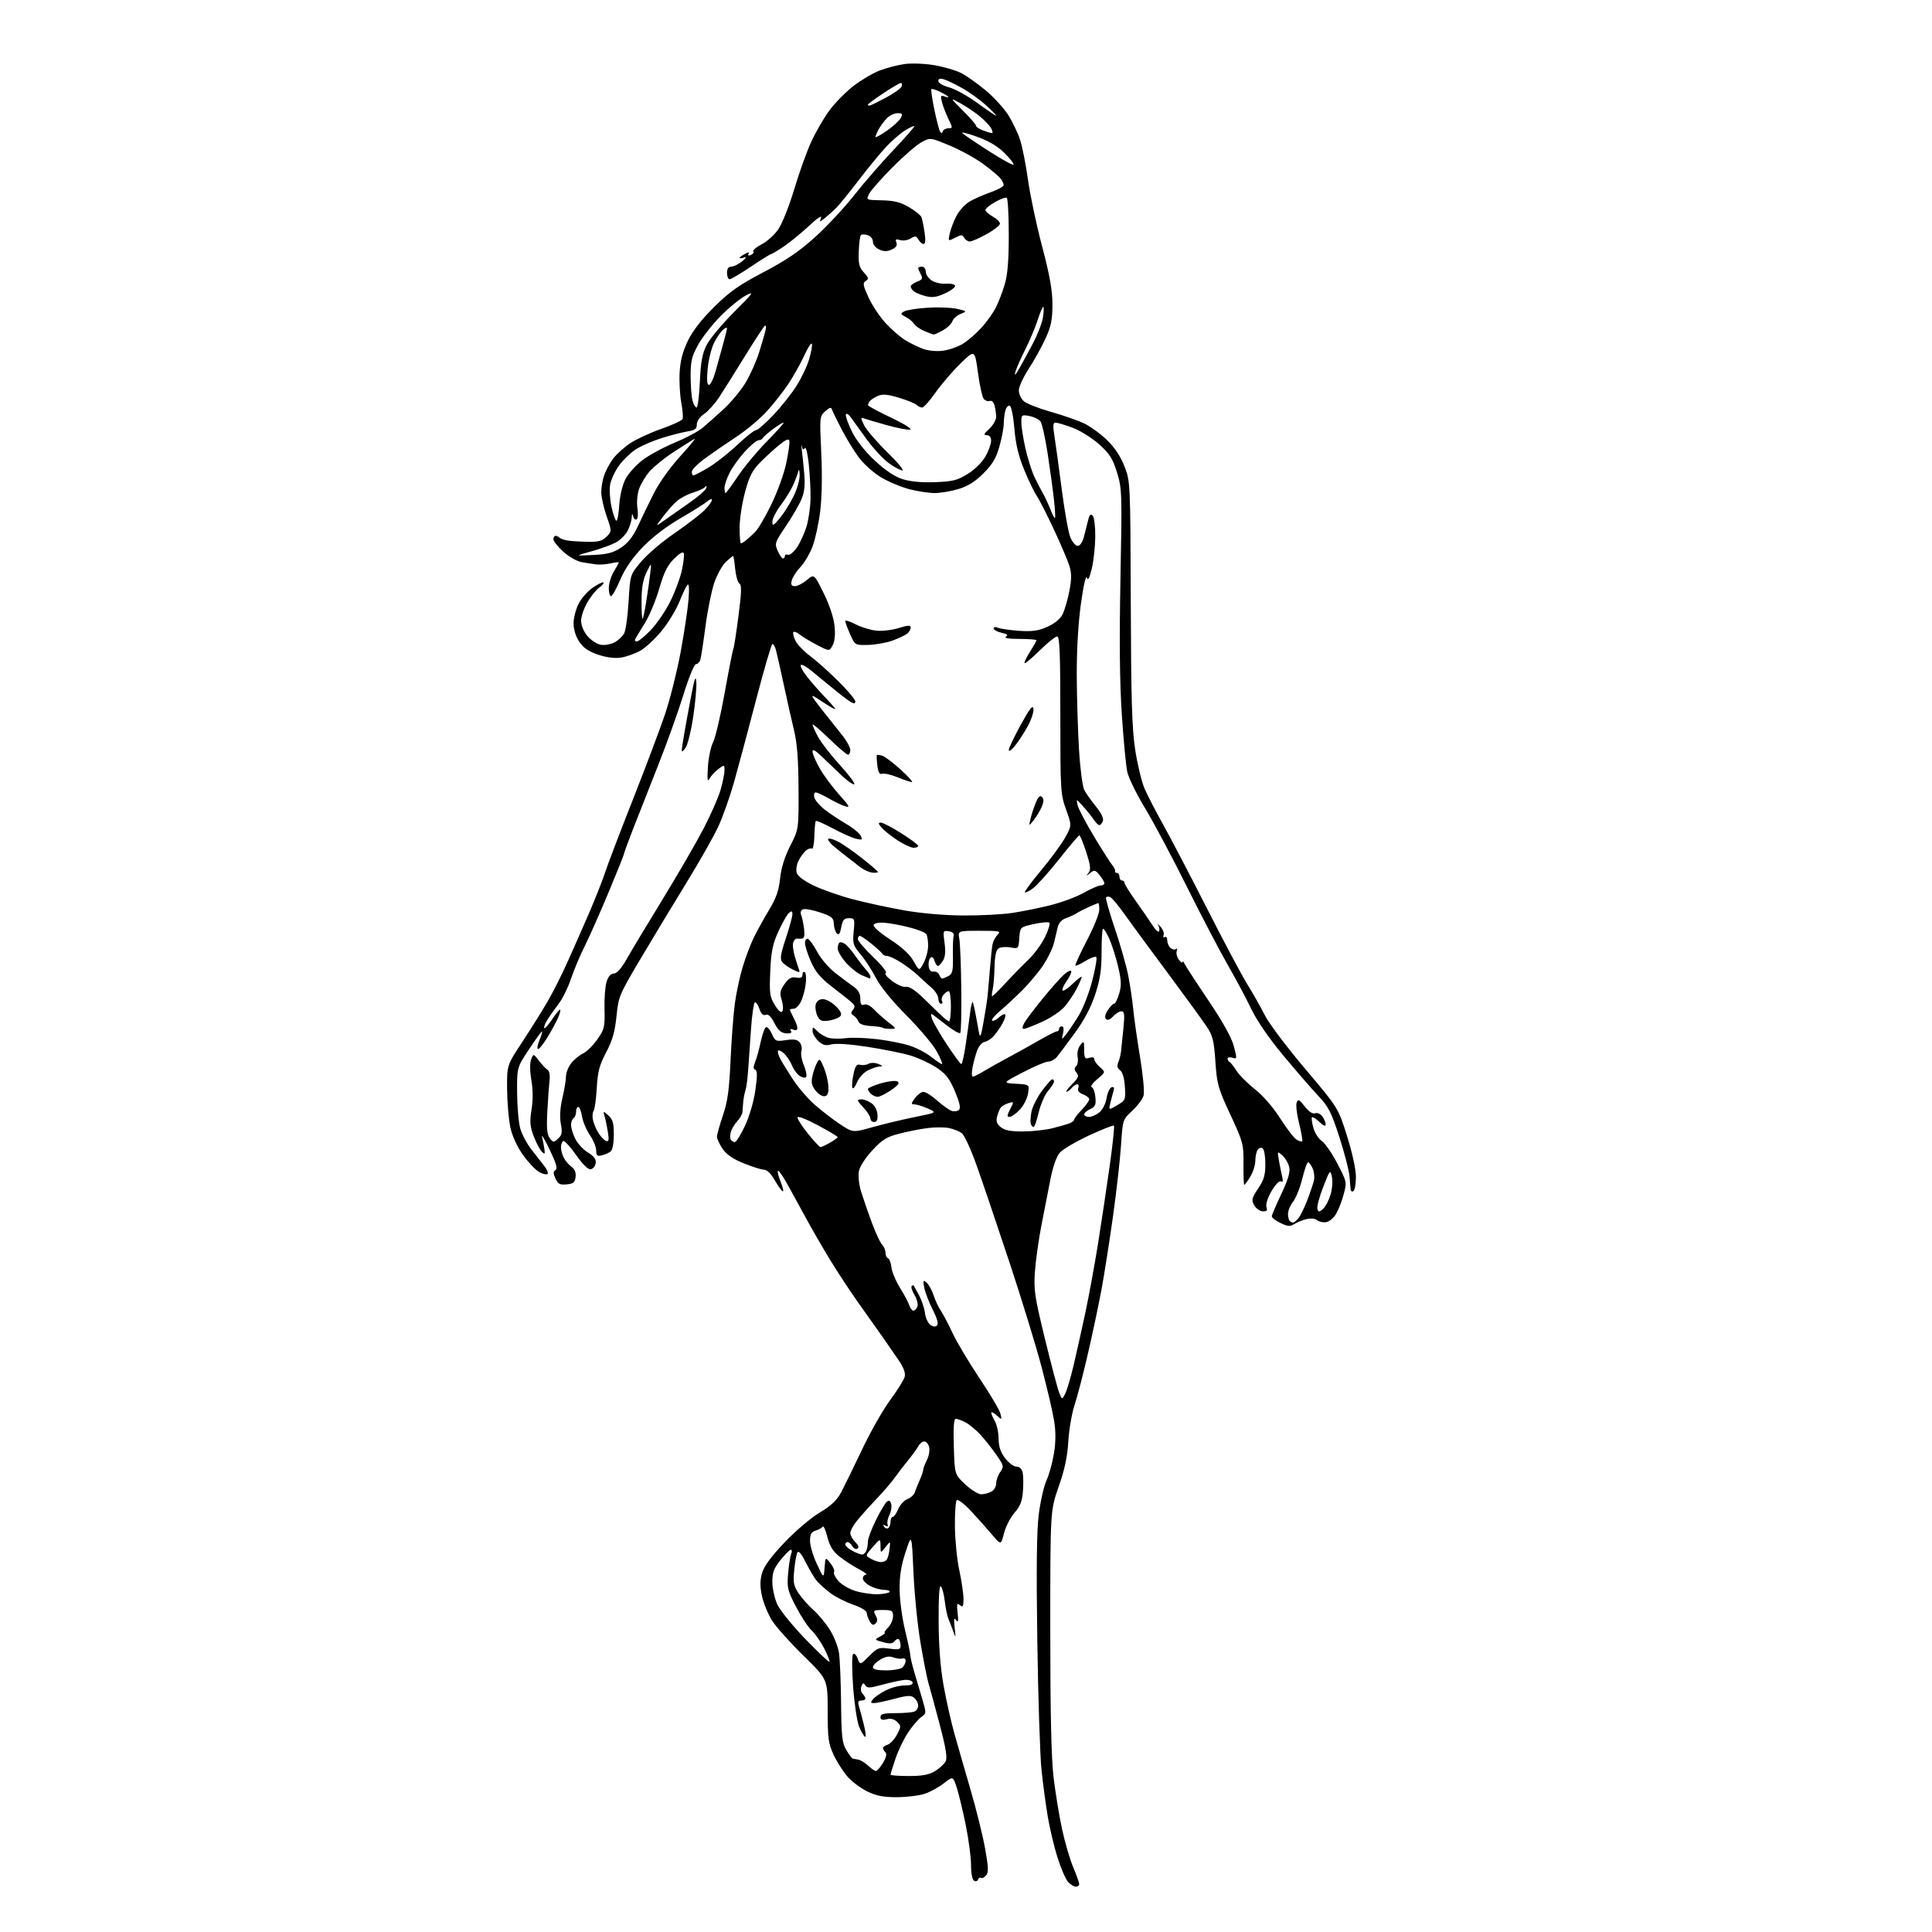 <?xml version="1.0" encoding="UTF-8" standalone="no"?>
<svg 
  version="1.1" 
  xmlns="http://www.w3.org/2000/svg" 
  xmlns:xlink="http://www.w3.org/1999/xlink" 
  xmlns:svg="http://www.w3.org/2000/svg"
  xmlns:rdf="http://www.w3.org/1999/02/22-rdf-syntax-ns#"
  xmlns:cc="http://creativecommons.org/ns#"
  xmlns:dc="http://purl.org/dc/elements/1.1/"
  viewBox="0 0 768 768"
  width="768"
  height="768"
>
<style>svg {background-color: white; }</style>"
<path stroke="none" fill="black" fill-rule="evenodd" d="M427.65,750.00C426.92,750.00 425.53,749.14 424.58,748.08C423.62,747.03 421.74,742.72 420.41,738.50C419.07,734.28 417.31,726.93 416.51,722.17C415.71,717.40 414.58,709.00 414.01,703.50C413.43,698.00 412.68,675.05 412.35,652.50C411.93,623.86 412.09,608.67 412.91,602.11C413.55,596.95 414.94,590.83 415.99,588.51C417.05,586.20 418.39,581.31 418.98,577.65C419.71,573.07 419.72,569.05 419.02,564.75C418.47,561.31 416.24,551.75 414.07,543.50C411.90,535.25 406.10,516.35 401.18,501.50C396.25,486.65 390.41,469.40 388.19,463.17C385.98,456.94 383.34,451.21 382.33,450.45C381.32,449.69 379.01,448.77 377.20,448.41C375.38,448.05 371.55,448.06 368.70,448.43C365.84,448.80 360.80,449.79 357.50,450.64C352.47,451.92 350.73,452.99 346.76,457.28C343.98,460.28 341.77,463.73 341.41,465.62C341.07,467.44 341.46,470.96 342.30,473.67C343.12,476.33 345.03,481.87 346.55,485.98C348.07,490.09 349.92,494.06 350.66,494.80C351.40,495.54 352.00,496.97 352.00,497.99C352.00,499.00 352.45,499.98 352.99,500.17C353.54,500.35 354.15,501.98 354.36,503.79C354.57,505.59 356.11,509.27 357.78,511.95C359.45,514.63 361.11,517.77 361.47,518.91C361.84,520.06 362.57,521.00 363.10,521.00C363.63,521.00 364.34,520.27 364.68,519.39C365.02,518.50 364.51,516.45 363.55,514.82C362.59,513.19 362.07,511.59 362.40,511.26C362.73,510.94 363.11,510.85 363.25,511.08C363.39,511.31 364.35,513.08 365.39,515.00C366.42,516.92 367.45,520.04 367.68,521.92C367.90,523.80 368.85,525.91 369.79,526.60C370.90,527.42 371.85,527.52 372.49,526.90C373.13,526.26 372.56,524.13 370.81,520.71C369.35,517.85 367.84,513.93 367.45,512.02C366.82,508.92 366.91,508.68 368.32,509.85C369.19,510.57 370.43,512.81 371.09,514.83C371.74,516.85 373.04,519.62 373.97,521.00C374.91,522.38 377.04,526.42 378.71,530.00C380.38,533.58 385.19,541.64 389.40,547.93C393.61,554.21 397.33,560.51 397.67,561.93C398.30,564.49 398.29,564.49 396.15,562.60C394.97,561.55 394.02,561.10 394.04,561.60C394.05,562.09 394.71,563.62 395.50,565.00C396.29,566.38 396.95,569.48 396.96,571.91C396.99,575.05 397.73,577.27 399.55,579.66C400.95,581.50 402.97,583.00 404.03,583.00C405.21,583.00 406.17,583.88 406.50,585.25C406.79,586.49 406.86,589.85 406.64,592.73C406.34,596.76 405.57,598.73 403.28,601.34C401.65,603.20 399.77,606.86 399.11,609.49C397.91,614.25 397.91,614.25 394.22,609.88C392.19,607.47 388.42,603.25 385.84,600.51C383.26,597.77 380.78,595.89 380.32,596.34C379.87,596.80 379.54,601.52 379.59,606.83C379.64,612.15 380.42,619.97 381.34,624.21C382.25,628.45 383.00,633.56 383.00,635.58C383.00,638.62 382.76,639.05 381.59,638.07C380.40,637.09 380.25,637.58 380.67,641.20C381.04,644.47 380.90,645.14 380.07,644.00C379.24,642.86 379.10,643.59 379.49,647.00C379.97,651.13 379.92,651.25 378.93,648.50C378.34,646.85 377.47,644.60 377.01,643.50C376.54,642.40 375.89,639.27 375.57,636.54C375.25,633.81 374.54,631.14 374.01,630.61C373.39,629.99 373.07,634.94 373.12,644.57C373.17,654.50 373.83,663.01 375.09,670.00C376.12,675.77 378.04,684.33 379.35,689.00C380.66,693.67 383.57,703.80 385.82,711.50C388.07,719.20 390.66,729.66 391.58,734.75C392.92,742.14 393.00,744.29 392.01,745.48C391.33,746.31 390.41,746.76 389.97,746.48C389.53,746.21 388.99,746.52 388.78,747.17C388.56,747.82 387.85,748.02 387.19,747.62C386.50,747.19 386.00,744.56 386.00,741.38C386.00,738.36 385.07,731.30 383.94,725.69C382.81,720.09 381.20,713.37 380.37,710.76C378.85,706.03 378.85,706.03 375.17,708.90C373.15,710.49 369.70,712.37 367.50,713.08C365.30,713.80 360.35,714.40 356.50,714.41C351.21,714.43 348.35,713.87 344.79,712.15C342.21,710.89 338.66,708.24 336.91,706.25C335.17,704.26 332.68,700.35 331.38,697.57C329.30,693.10 329.02,691.02 329.01,680.04C329.00,667.57 329.00,667.57 319.42,658.19C314.15,653.03 308.54,646.77 306.96,644.28C305.38,641.78 303.57,637.44 302.94,634.62C302.10,630.87 302.08,628.41 302.88,625.49C303.64,622.71 306.31,619.02 311.73,613.29C316.06,608.71 322.29,603.40 325.81,601.29C330.55,598.44 332.71,596.38 334.49,593.00C335.79,590.52 339.52,582.88 342.79,576.00C346.05,569.12 351.04,560.35 353.89,556.50C356.74,552.65 359.32,548.51 359.63,547.29C360.01,545.82 359.23,543.65 357.29,540.79C355.69,538.43 352.75,534.19 350.76,531.36C348.77,528.53 344.43,522.40 341.11,517.74C337.80,513.08 332.67,505.27 329.71,500.38C326.75,495.50 322.62,488.35 320.54,484.50C318.46,480.65 315.18,474.66 313.26,471.20C311.34,467.73 309.54,465.13 309.26,465.41C308.98,465.69 309.49,467.77 310.40,470.03C311.30,472.29 311.60,473.87 311.07,473.54C310.53,473.21 309.09,471.15 307.86,468.97C306.55,466.63 304.89,465.00 303.83,465.00C302.83,465.00 299.20,463.87 295.76,462.49C291.40,460.74 288.82,458.98 287.25,456.68C286.01,454.86 285.00,452.70 285.00,451.86C285.00,451.03 286.07,447.22 287.37,443.39C289.24,437.87 289.88,433.31 290.41,421.46C290.78,413.23 291.54,403.12 292.10,399.00C292.65,394.88 294.04,388.35 295.19,384.50C296.34,380.65 298.39,375.25 299.75,372.50C301.11,369.75 303.85,364.80 305.84,361.50C308.54,357.02 309.61,353.91 310.10,349.20C310.53,345.01 311.88,340.67 314.13,336.25C317.50,329.60 317.50,329.60 317.43,313.55C317.38,302.13 316.88,295.48 315.68,290.50C314.75,286.65 312.88,278.32 311.52,272.00C310.16,265.68 308.76,259.49 308.41,258.25C308.06,257.01 307.44,256.00 307.05,256.00C306.66,256.00 303.73,266.01 300.54,278.25C297.35,290.49 293.40,305.23 291.77,311.00C290.13,316.77 287.34,324.65 285.57,328.50C283.79,332.35 278.06,342.48 272.82,351.00C267.58,359.52 259.38,373.11 254.59,381.19C246.17,395.38 245.85,396.15 245.06,404.00C244.43,410.21 243.46,413.59 240.96,418.31C238.28,423.39 237.61,425.94 237.22,432.50C236.97,436.90 236.42,440.95 236.00,441.50C235.59,442.05 235.42,443.56 235.64,444.86C235.85,446.17 236.78,448.51 237.71,450.08C238.64,451.65 240.04,453.19 240.83,453.49C241.98,453.93 242.15,453.29 241.69,450.27C241.37,448.20 240.79,445.38 240.40,444.00C239.69,441.51 239.69,441.51 241.84,443.40C243.58,444.94 244.00,446.43 244.00,451.03C244.00,454.42 243.49,457.15 242.75,457.73C242.06,458.27 240.49,458.96 239.25,459.26C237.38,459.72 237.00,459.40 237.00,457.35C237.00,456.00 235.87,453.23 234.48,451.20C233.09,449.16 231.68,445.81 231.35,443.75C231.02,441.69 230.35,440.00 229.87,440.00C229.39,440.00 229.00,440.87 229.00,441.94C229.00,443.01 228.55,444.16 228.00,444.50C227.45,444.84 227.00,446.04 227.00,447.16C227.00,448.28 227.72,450.72 228.61,452.58C229.49,454.45 231.76,456.93 233.66,458.10C236.13,459.62 237.02,460.84 236.80,462.35C236.64,463.52 235.76,464.62 234.85,464.79C233.78,465.00 231.71,462.98 228.97,459.08C226.64,455.76 224.35,453.28 223.87,453.58C223.39,453.88 223.00,455.02 223.00,456.12C223.00,457.23 223.52,459.11 224.16,460.32C224.80,461.52 226.17,463.11 227.22,463.85C228.45,464.72 229.01,466.12 228.81,467.85C228.55,470.03 227.93,470.56 225.26,470.81C222.57,471.07 221.81,470.67 220.81,468.49C219.88,466.44 219.88,465.69 220.83,465.11C221.72,464.56 221.08,462.37 218.46,456.93C216.49,452.84 215.15,450.62 215.49,452.00C215.82,453.38 216.24,455.55 216.42,456.84C216.70,458.84 216.54,458.97 215.35,457.78C214.58,457.01 213.14,454.25 212.15,451.65C210.67,447.75 210.52,445.88 211.30,441.07C211.90,437.31 211.88,433.16 211.23,429.39C210.62,425.81 210.58,422.61 211.13,421.16C212.04,418.78 212.04,418.78 214.23,421.64C215.44,423.21 216.98,424.84 217.65,425.26C218.35,425.70 218.70,427.40 218.47,429.26C218.26,431.04 217.86,436.55 217.59,441.50C217.21,448.36 217.44,450.96 218.53,452.42C219.89,454.23 220.07,454.24 221.84,452.64C223.40,451.24 223.59,450.21 222.94,446.72C222.43,443.97 222.65,440.42 223.56,436.50C224.34,433.20 224.98,429.32 224.99,427.88C224.99,426.45 225.92,424.10 227.05,422.67C228.17,421.23 230.29,419.49 231.75,418.78C233.22,418.08 235.78,415.55 237.46,413.16C240.27,409.15 240.48,408.24 240.30,401.16C240.19,396.95 240.56,392.04 241.13,390.25C241.80,388.13 242.80,387.00 244.00,387.00C245.21,387.00 246.98,385.00 249.11,381.25C250.90,378.09 257.32,367.40 263.39,357.50C269.45,347.60 276.75,335.00 279.62,329.50C282.48,324.00 285.54,317.06 286.41,314.07C287.29,311.08 288.00,307.57 288.00,306.27C288.00,303.94 287.97,303.93 285.56,305.70C284.23,306.69 282.65,308.40 282.06,309.50C281.24,311.04 281.09,309.98 281.40,304.88C281.63,301.24 282.56,296.82 283.46,295.07C284.37,293.31 286.46,284.40 288.10,275.27C289.74,266.15 291.28,258.36 291.51,257.98C291.75,257.60 292.66,251.75 293.54,244.99C294.78,235.48 294.87,232.54 293.93,231.96C293.27,231.55 292.51,228.92 292.24,226.11C291.97,223.30 291.60,221.00 291.42,221.00C291.25,221.00 289.95,222.07 288.54,223.37C287.13,224.68 285.07,228.39 283.95,231.62C282.84,234.86 281.26,242.68 280.43,249.00C279.61,255.32 278.70,261.29 278.40,262.25C278.11,263.21 277.32,264.00 276.65,264.00C275.97,264.00 273.77,269.40 271.65,276.25C269.57,282.99 265.01,295.70 261.51,304.50C258.02,313.30 253.55,324.65 251.58,329.73C249.61,334.80 248.00,339.23 248.00,339.56C248.00,339.89 245.24,346.76 241.87,354.83C238.50,362.90 234.25,372.47 232.43,376.11C230.61,379.75 228.15,385.58 226.98,389.07C225.80,392.56 223.62,397.01 222.12,398.96C220.63,400.91 218.60,403.78 217.62,405.34C216.64,406.90 216.07,408.40 216.35,408.68C216.62,408.96 218.07,407.33 219.57,405.07C221.07,402.81 222.47,401.14 222.68,401.35C222.90,401.57 222.51,403.04 221.82,404.62C221.12,406.20 219.27,409.64 217.69,412.25C216.12,414.86 214.41,417.00 213.90,417.00C213.39,417.00 213.63,415.43 214.44,413.50C215.24,411.57 215.70,410.00 215.46,410.00C215.21,410.00 212.87,413.22 210.26,417.16C205.50,424.33 205.50,424.33 205.56,434.41C205.60,439.96 206.16,446.34 206.81,448.60C207.46,450.85 209.34,454.45 210.98,456.60C212.62,458.74 214.95,461.73 216.16,463.23C217.38,464.74 218.06,466.28 217.68,466.65C217.31,467.03 215.82,466.71 214.39,465.94C212.96,465.18 210.06,462.13 207.95,459.18C205.54,455.82 203.65,451.71 202.88,448.16C202.21,445.05 201.62,438.21 201.58,432.98C201.50,423.45 201.50,423.45 207.75,413.98C211.18,408.76 215.68,401.57 217.74,398.00C219.80,394.43 223.21,387.68 225.32,383.00C227.44,378.32 231.31,369.55 233.93,363.50C236.55,357.45 239.49,350.02 240.47,347.00C241.45,343.98 246.42,330.93 251.52,318.00C256.62,305.07 262.40,289.72 264.37,283.88C266.33,278.03 269.11,267.01 270.53,259.38C271.95,251.74 273.37,242.35 273.68,238.50C274.05,233.96 273.91,231.85 273.28,232.50C272.75,233.05 271.31,236.04 270.09,239.14C268.86,242.24 265.74,247.41 263.15,250.62C260.55,253.84 256.70,257.44 254.59,258.63C252.48,259.81 249.02,261.06 246.92,261.40C244.43,261.79 241.23,261.39 237.81,260.26C234.00,258.98 231.92,257.57 230.27,255.10C228.88,253.02 228.00,250.20 228.00,247.81C228.00,245.67 228.90,242.15 230.00,239.99C231.10,237.83 233.67,234.94 235.70,233.56C237.73,232.18 239.61,231.28 239.88,231.55C240.16,231.82 239.40,232.73 238.20,233.57C237.01,234.41 234.90,237.02 233.52,239.38C232.13,241.74 231.00,245.06 231.00,246.76C231.00,248.59 232.01,251.05 233.49,252.80C234.86,254.43 237.21,256.00 238.72,256.29C240.23,256.58 242.70,256.17 244.20,255.40C245.71,254.62 247.46,253.00 248.10,251.81C248.74,250.62 249.54,244.87 249.88,239.04C250.50,228.45 250.50,228.45 254.90,223.23C257.32,220.36 263.25,215.30 268.08,212.00C272.91,208.69 278.24,204.60 279.93,202.92C281.62,201.23 283.00,199.36 283.00,198.77C283.00,198.18 282.21,198.39 281.25,199.24C280.29,200.09 275.45,203.14 270.50,206.01C264.81,209.32 259.26,213.57 255.41,217.58C251.29,221.89 248.44,226.03 246.55,230.47C245.02,234.06 243.38,237.00 242.89,237.00C242.40,237.00 242.00,235.54 242.00,233.75C242.01,231.96 242.91,229.03 244.00,227.23C245.10,225.43 246.00,223.78 246.00,223.58C246.00,223.38 244.52,223.54 242.72,223.95C240.92,224.36 238.33,224.54 236.97,224.36C235.61,224.18 233.01,223.77 231.19,223.46C229.37,223.14 226.11,221.29 223.94,219.33C221.77,217.37 220.00,215.14 220.00,214.38C220.00,213.62 220.37,213.00 220.83,213.00C221.29,213.00 221.98,213.31 222.35,213.69C222.73,214.06 224.04,214.57 225.27,214.81C226.50,215.04 230.08,215.30 233.22,215.37C237.85,215.48 239.36,215.09 241.09,213.36C243.23,211.21 243.23,211.21 241.11,205.10C239.95,201.74 239.00,197.49 239.00,195.65C239.00,193.80 239.52,190.77 240.17,188.90C240.81,187.03 242.43,184.05 243.76,182.28C245.10,180.51 248.17,177.75 250.60,176.14C253.03,174.53 258.59,171.97 262.96,170.45C267.33,168.93 271.11,167.17 271.35,166.53C271.59,165.89 271.35,162.93 270.80,159.94C270.26,156.95 269.97,151.57 270.17,147.98C270.43,143.40 271.40,139.69 273.43,135.48C275.34,131.54 278.91,126.94 283.91,122.00C290.05,115.93 293.81,113.28 303.56,108.17C312.53,103.47 317.79,99.89 324.09,94.18C328.75,89.95 335.70,82.51 339.53,77.63C343.36,72.75 350.40,64.65 355.16,59.63C359.93,54.61 363.66,50.34 363.47,50.14C363.27,49.94 361.62,50.70 359.80,51.83C357.99,52.95 354.66,55.82 352.42,58.19C350.18,60.56 345.24,66.55 341.45,71.50C337.66,76.45 333.64,81.41 332.53,82.53C331.41,83.65 329.41,85.45 328.08,86.53C325.72,88.45 325.68,88.46 326.37,86.57C326.77,85.46 324.82,86.76 321.79,89.62C318.88,92.35 314.39,96.04 311.82,97.80C309.25,99.56 306.86,101.00 306.52,101.00C306.19,101.00 302.58,103.25 298.50,106.00C294.42,108.75 290.62,111.00 290.05,111.00C289.47,111.00 289.00,109.88 289.00,108.50C289.00,106.79 289.56,105.99 290.75,105.98C291.71,105.97 293.62,105.02 295.00,103.88C296.64,102.53 296.90,102.01 295.75,102.38C294.79,102.68 294.00,102.74 294.00,102.50C294.00,102.27 294.95,101.56 296.12,100.94C297.58,100.15 298.03,100.14 297.57,100.89C297.15,101.57 297.48,101.75 298.44,101.38C299.29,101.06 299.75,100.40 299.46,99.93C299.17,99.46 300.66,98.19 302.78,97.11C304.89,96.03 307.87,93.36 309.38,91.17C310.90,88.98 313.73,81.85 315.68,75.34C317.62,68.83 320.68,60.29 322.48,56.37C324.28,52.45 327.55,46.81 329.74,43.85C331.94,40.88 336.24,36.52 339.30,34.15C342.36,31.79 347.09,29.01 349.81,27.98C352.53,26.95 357.02,25.80 359.79,25.43C362.56,25.07 367.86,25.29 371.56,25.94C375.27,26.58 380.00,27.98 382.08,29.04C384.16,30.10 388.51,33.18 391.76,35.88C395.00,38.58 399.04,42.97 400.73,45.64C402.43,48.31 404.55,52.73 405.46,55.45C406.37,58.18 407.80,65.38 408.64,71.45C409.48,77.53 412.01,89.47 414.27,98.00C417.32,109.57 418.36,115.41 418.36,121.02C418.36,127.08 417.83,129.70 415.63,134.52C414.12,137.81 411.12,143.23 408.95,146.57C406.78,149.91 405.00,153.78 405.00,155.16C405.00,156.55 405.88,158.48 406.95,159.45C408.02,160.42 412.80,162.31 417.56,163.66C422.33,165.00 428.31,167.07 430.84,168.27C433.38,169.46 437.55,172.48 440.10,174.97C443.18,177.98 445.51,181.52 447.04,185.50C449.32,191.44 449.34,191.98 449.50,239.50C449.62,277.83 449.97,289.62 451.25,298.00C452.13,303.77 453.79,310.71 454.95,313.41C456.11,316.11 459.48,322.63 462.43,327.91C465.38,333.18 473.16,348.07 479.73,361.00C486.29,373.93 493.52,387.52 495.80,391.22C498.07,394.91 501.26,400.54 502.87,403.72C504.48,406.90 511.68,416.45 518.87,424.94C531.94,440.38 531.94,440.38 535.47,451.60C537.56,458.23 539.00,464.87 539.00,467.85C539.00,470.62 538.55,473.16 538.00,473.50C537.45,473.84 536.96,473.53 536.90,472.81C536.85,472.09 536.63,469.65 536.43,467.39C536.22,465.12 534.40,458.17 532.39,451.93C529.22,442.10 528.10,439.92 523.97,435.55C521.36,432.77 515.10,425.55 510.07,419.50C504.42,412.71 499.59,405.68 497.42,401.13C495.50,397.08 491.30,389.20 488.09,383.63C484.88,378.06 477.56,364.05 471.81,352.50C466.07,340.95 458.60,326.92 455.20,321.31C451.81,315.71 448.62,309.19 448.10,306.81C447.59,304.44 446.61,294.18 445.94,284.00C445.09,271.27 444.92,254.43 445.40,229.99C446.06,195.92 446.00,194.21 444.03,187.82C442.32,182.29 441.11,180.39 436.94,176.63C434.17,174.14 429.43,171.18 426.41,170.05C423.40,168.92 420.33,168.00 419.61,168.00C418.59,168.00 418.48,169.15 419.14,173.25C419.61,176.14 420.91,185.65 422.04,194.38C423.16,203.12 424.72,211.78 425.49,213.63C426.26,215.49 427.58,217.00 428.41,217.00C429.32,217.00 430.32,215.50 430.91,213.25C431.45,211.19 432.20,208.23 432.57,206.68C433.07,204.62 433.55,204.15 434.35,204.95C434.96,205.56 435.42,209.27 435.39,213.28C435.35,217.25 434.73,222.97 434.01,225.98C433.06,229.93 432.51,230.94 432.03,229.59C431.65,228.51 430.65,232.98 429.67,240.11C428.61,247.81 427.99,258.56 428.03,268.50C428.07,277.30 428.47,290.61 428.93,298.09C429.38,305.56 430.33,312.76 431.03,314.09C431.74,315.41 433.82,318.36 435.67,320.62C437.79,323.22 438.80,325.35 438.41,326.37C438.07,327.27 437.44,328.00 437.01,328.00C436.58,328.00 435.55,326.99 434.73,325.75C433.90,324.51 432.00,322.15 430.51,320.50C427.79,317.50 427.79,317.50 428.37,320.08C428.69,321.50 431.65,327.13 434.94,332.58C438.23,338.04 441.50,343.17 442.21,343.98C442.92,344.79 443.39,345.81 443.25,346.23C443.11,346.65 443.45,347.00 444.00,347.00C444.55,347.00 445.00,347.68 445.00,348.50C445.00,349.32 445.45,350.00 446.00,350.00C446.55,350.00 447.00,350.42 447.00,350.94C447.00,351.45 449.03,354.71 451.51,358.19C453.99,361.66 457.00,366.04 458.20,367.91C459.41,369.79 460.57,370.79 460.79,370.13C461.01,369.47 460.81,368.36 460.34,367.67C459.88,366.97 460.31,367.29 461.29,368.37C462.28,369.45 462.85,370.95 462.56,371.72C462.26,372.48 462.47,372.83 463.01,372.49C463.56,372.16 464.00,372.75 464.00,373.82C464.00,374.88 464.60,376.26 465.34,376.87C466.08,377.48 467.05,377.65 467.50,377.24C467.95,376.83 468.07,377.19 467.77,378.04C467.47,378.89 467.85,380.44 468.61,381.48C469.38,382.53 470.03,382.96 470.07,382.44C470.11,381.92 470.45,382.19 470.82,383.03C471.19,383.86 475.46,390.42 480.29,397.58C486.06,406.14 489.55,412.41 490.46,415.85C491.79,420.87 491.76,421.06 489.92,420.47C488.86,420.14 488.00,420.31 488.00,420.85C488.00,421.39 488.35,421.98 488.78,422.17C489.20,422.35 490.44,423.91 491.53,425.64C492.61,427.36 495.92,430.68 498.87,433.01C502.10,435.55 506.09,440.15 508.87,444.53C511.42,448.54 514.33,452.34 515.35,452.98C516.36,453.62 517.40,453.94 517.64,453.69C517.88,453.45 517.34,450.28 516.43,446.65C515.51,443.02 515.07,439.26 515.44,438.30C516.01,436.81 516.48,437.03 518.67,439.84C520.29,441.91 521.80,442.91 522.75,442.54C523.58,442.23 524.86,442.76 525.60,443.73C526.33,444.70 526.95,446.14 526.97,446.92C526.99,447.90 526.21,447.61 524.50,446.00C523.13,444.71 521.79,443.87 521.53,444.14C521.27,444.40 521.51,446.28 522.08,448.32C522.64,450.35 524.14,452.70 525.40,453.53C526.67,454.36 529.45,458.38 531.58,462.46C535.38,469.75 535.42,469.96 534.16,474.69C533.46,477.34 532.10,480.85 531.14,482.50C530.18,484.15 528.38,485.65 527.14,485.83C525.90,486.01 524.28,485.65 523.54,485.03C522.75,484.37 521.02,484.20 519.35,484.62C517.78,485.00 515.60,485.88 514.50,486.58C512.85,487.62 511.89,487.55 509.00,486.16C507.07,485.24 505.53,484.04 505.56,483.49C505.59,482.95 507.30,478.94 509.36,474.59C512.05,468.90 512.92,465.92 512.49,463.95C512.16,462.44 510.95,460.37 509.80,459.35C507.72,457.50 507.72,457.50 508.43,461.50C508.82,463.70 509.40,466.58 509.71,467.90C510.10,469.49 509.92,470.07 509.20,469.62C508.57,469.23 507.00,470.84 505.48,473.45C503.92,476.11 503.09,478.70 503.44,479.80C503.90,481.25 503.55,481.63 501.89,481.51C500.72,481.42 499.20,480.31 498.51,479.03C497.42,476.99 497.62,476.18 500.13,472.46C502.43,469.05 503.00,467.11 503.00,462.66C503.00,459.61 502.50,456.81 501.89,456.43C501.28,456.05 500.38,456.36 499.90,457.12C499.42,457.88 499.02,459.85 499.01,461.50C499.00,463.15 498.10,465.96 497.01,467.75C495.92,469.54 494.84,471.00 494.62,471.00C494.39,471.00 494.25,467.29 494.30,462.75C494.38,454.80 494.19,454.07 489.09,443.09C484.20,432.58 483.74,430.94 483.14,422.02C482.58,413.66 482.10,411.75 479.64,408.03C478.07,405.66 470.87,395.77 463.64,386.04C456.41,376.32 448.70,365.82 446.50,362.71C444.30,359.61 441.95,356.84 441.28,356.58C440.61,356.31 439.88,356.41 439.66,356.79C439.43,357.18 441.00,362.68 443.14,369.00C445.28,375.32 447.66,383.65 448.43,387.50C449.20,391.35 450.11,397.43 450.46,401.00C450.80,404.57 452.02,413.19 453.18,420.15C454.33,427.10 454.98,433.95 454.62,435.37C454.27,436.78 452.25,439.54 450.14,441.49C446.30,445.05 446.30,445.05 445.63,455.17C445.27,460.73 443.84,473.44 442.45,483.39C441.06,493.35 439.00,506.45 437.88,512.50C436.76,518.55 434.32,530.08 432.47,538.11C430.61,546.15 428.21,555.37 427.13,558.61C426.06,561.85 424.95,568.33 424.67,573.00C424.31,579.08 423.22,584.20 420.83,591.00C417.50,600.50 417.50,600.50 417.50,648.00C417.50,680.89 417.90,698.88 418.81,706.50C419.53,712.55 421.04,721.77 422.16,727.00C423.28,732.23 425.28,739.07 426.60,742.22C427.92,745.37 429.00,748.40 429.00,748.97C429.00,749.54 428.39,750.00 427.65,750.00zM361.25,706.00C366.66,705.99 369.31,705.50 371.69,704.05C373.44,702.98 375.33,701.25 375.89,700.20C376.65,698.78 376.06,695.06 373.51,685.40C371.64,678.31 369.65,670.98 369.09,669.13C368.53,667.27 367.11,660.07 365.93,653.13C364.75,646.18 363.48,633.52 363.11,625.00C362.42,609.50 362.42,609.50 359.97,617.00C358.18,622.46 357.54,626.54 357.61,632.00C357.66,636.12 358.63,643.33 359.77,648.00C360.90,652.67 361.85,657.17 361.87,658.00C361.89,658.83 362.58,661.75 363.39,664.50C364.21,667.25 365.65,672.11 366.59,675.30C368.28,681.01 368.28,681.12 366.21,682.56C365.06,683.37 362.74,686.08 361.05,688.58C359.36,691.09 357.08,695.79 355.99,699.04C354.89,702.28 354.00,705.18 354.00,705.47C354.00,705.76 357.26,706.00 361.25,706.00zM348.20,704.00C348.66,704.00 349.91,702.55 350.99,700.78C352.26,698.68 352.61,697.21 351.98,696.58C351.44,696.04 351.00,695.27 351.00,694.87C351.00,694.46 351.83,693.87 352.85,693.55C353.87,693.22 355.53,691.44 356.53,689.58C358.24,686.40 358.25,686.10 356.64,684.50C355.51,683.36 354.12,683.00 352.47,683.42C350.66,683.87 350.00,683.64 350.00,682.52C350.00,681.33 351.29,681.00 355.92,681.00C359.17,681.00 362.55,680.73 363.42,680.39C364.29,680.06 365.00,678.99 365.00,678.02C365.00,677.04 364.29,675.66 363.42,674.93C362.11,673.85 360.76,673.91 355.51,675.31C352.02,676.24 348.40,677.00 347.46,677.00C346.02,677.00 345.96,676.75 347.06,675.43C347.78,674.56 350.07,672.99 352.14,671.93C354.22,670.87 357.55,670.00 359.54,670.00C362.00,670.00 363.03,669.60 362.75,668.75C362.50,668.03 361.10,667.63 359.41,667.81C357.81,667.98 353.87,668.84 350.66,669.72C345.72,671.07 344.68,671.10 343.96,669.94C343.27,668.82 342.98,668.90 342.42,670.35C342.04,671.33 342.24,672.64 342.87,673.27C343.49,673.89 344.00,674.76 344.00,675.20C344.00,675.64 343.27,676.00 342.38,676.00C341.17,676.00 340.94,676.57 341.44,678.25C341.82,679.49 342.71,682.85 343.42,685.72C344.14,688.60 344.33,690.70 343.85,690.41C343.36,690.11 342.31,688.29 341.51,686.37C340.71,684.45 339.64,677.39 339.14,670.69C338.64,663.98 338.61,658.09 339.08,657.59C339.57,657.06 340.35,657.78 340.92,659.28C341.91,661.89 341.91,661.89 345.49,658.31C348.81,654.99 349.38,654.78 353.53,655.35C357.41,655.88 358.00,655.72 358.00,654.15C358.00,653.15 357.71,652.04 357.35,651.68C356.99,651.32 356.20,651.64 355.60,652.38C354.77,653.41 353.66,653.51 351.02,652.78C347.53,651.82 347.53,651.82 350.02,650.45C351.38,649.69 352.16,649.05 351.75,649.04C351.34,649.02 351.90,648.10 353.00,647.00C354.10,645.90 355.00,643.88 355.00,642.50C355.00,640.25 354.60,640.00 350.96,640.00C347.17,640.00 347.00,640.13 348.06,642.11C348.90,643.68 348.89,644.50 348.03,645.36C347.16,646.22 346.59,646.00 345.72,644.50C345.09,643.40 344.56,641.87 344.54,641.10C344.52,640.31 342.14,638.89 339.11,637.86C336.15,636.85 332.10,634.80 330.11,633.29C328.13,631.78 325.72,629.64 324.76,628.53C323.80,627.41 321.82,624.10 320.35,621.16C318.58,617.62 317.44,616.27 316.97,617.16C316.58,617.90 316.01,621.07 315.71,624.22C315.23,629.15 315.48,630.43 317.55,633.48C318.87,635.43 321.50,638.38 323.39,640.04C325.28,641.70 328.18,645.18 329.83,647.78C331.49,650.37 333.14,654.56 333.51,657.08C333.88,659.60 334.25,668.60 334.34,677.08C334.48,690.46 334.76,692.93 336.47,695.75C337.55,697.54 338.67,699.03 338.97,699.08C339.26,699.12 340.26,699.30 341.19,699.48C342.11,699.66 343.89,700.75 345.13,701.90C346.36,703.06 347.75,704.00 348.20,704.00zM352.30,664.00C355.22,664.00 358.14,663.46 358.80,662.80C359.46,662.14 360.00,660.98 360.00,660.22C360.00,659.46 359.44,659.03 358.75,659.27C358.06,659.51 356.45,659.32 355.17,658.85C353.51,658.24 351.99,658.48 349.92,659.71C348.31,660.66 347.00,662.01 347.00,662.72C347.00,663.60 348.65,664.00 352.30,664.00zM329.72,660.61C329.95,660.38 329.02,658.02 327.67,655.35C326.31,652.68 324.03,649.41 322.61,648.09C321.19,646.76 318.39,642.51 316.39,638.65C313.07,632.24 312.80,631.10 313.28,625.57C313.56,622.23 314.11,618.71 314.50,617.75C314.89,616.79 314.83,616.02 314.36,616.05C313.89,616.08 312.04,617.93 310.25,620.16C307.62,623.44 307.00,625.10 307.02,628.86C307.03,631.41 307.91,635.41 308.97,637.74C310.03,640.07 315.04,646.26 320.10,651.50C325.17,656.74 329.50,660.84 329.72,660.61zM348.81,633.73C351.18,633.67 353.34,633.26 353.62,632.81C353.89,632.36 352.94,632.00 351.51,632.00C350.07,632.00 347.57,631.31 345.95,630.47C344.33,629.64 343.00,628.29 343.00,627.47C343.00,626.66 343.56,625.98 344.25,625.96C344.94,625.93 343.70,624.97 341.50,623.82C339.30,622.67 335.85,620.43 333.84,618.85C331.10,616.70 329.86,614.72 328.90,610.98C328.20,608.24 327.37,606.39 327.06,606.86C326.75,607.34 325.49,608.05 324.25,608.43C322.49,608.98 322.00,609.88 322.00,612.54C322.00,614.41 323.22,618.54 324.72,621.72C327.43,627.50 327.43,627.50 327.78,623.19C328.12,618.88 328.12,618.88 330.13,621.43C331.23,622.83 331.87,624.40 331.55,624.92C331.23,625.43 331.99,627.02 333.24,628.44C334.48,629.86 337.52,631.66 340.00,632.43C342.48,633.20 346.44,633.79 348.81,633.73zM350.19,620.96C351.12,620.98 352.20,620.49 352.59,619.86C352.98,619.23 353.45,617.31 353.63,615.61C353.97,612.50 353.97,612.50 352.01,615.00C350.04,617.50 350.04,617.50 350.01,614.50C349.97,611.50 349.97,611.50 346.94,614.94C343.91,618.38 343.91,618.38 346.20,619.65C347.47,620.36 349.26,620.95 350.19,620.96zM342.64,617.96C343.27,617.98 344.06,617.29 344.39,616.42C344.73,615.55 345.00,613.92 345.00,612.79C345.00,611.67 346.41,607.88 348.13,604.39C349.85,600.89 351.82,597.56 352.51,596.99C353.42,596.24 353.89,596.48 354.27,597.91C354.55,598.99 354.23,600.92 353.57,602.21C352.90,603.50 352.56,605.17 352.81,605.92C353.11,606.82 352.83,607.01 351.98,606.48C351.13,605.96 350.94,606.09 351.41,606.86C351.81,607.51 352.56,607.77 353.07,607.46C353.58,607.14 354.00,606.01 354.00,604.94C354.00,603.87 354.40,603.00 354.88,603.00C355.36,603.00 356.33,601.61 357.03,599.92C357.74,598.22 359.38,596.43 360.68,595.93C361.98,595.44 363.31,594.24 363.63,593.27C363.95,592.29 364.84,590.08 365.61,588.35C366.37,586.62 367.00,584.77 367.00,584.25C367.00,583.73 367.66,581.99 368.46,580.37C369.27,578.76 369.67,576.44 369.35,575.22C369.03,574.00 368.16,573.00 367.42,573.00C366.68,573.00 365.62,573.83 365.08,574.85C364.53,575.87 362.60,578.52 360.79,580.74C358.98,582.95 356.60,586.05 355.50,587.63C354.40,589.20 351.25,592.86 348.50,595.76C345.75,598.65 342.26,602.54 340.75,604.40C339.24,606.26 338.00,608.50 338.00,609.39C338.00,610.27 338.88,611.88 339.96,612.96C341.26,614.26 341.56,615.16 340.83,615.60C340.23,615.98 339.32,615.54 338.82,614.64C338.31,613.74 337.47,613.00 336.95,613.00C336.43,613.00 336.00,613.44 336.00,613.97C336.00,614.50 337.24,615.61 338.75,616.43C340.26,617.25 342.01,617.94 342.64,617.96zM390.03,594.00C391.18,594.00 393.00,593.53 394.07,592.96C395.13,592.40 396.00,590.92 396.00,589.69C396.00,588.45 396.73,586.41 397.61,585.14C399.15,582.95 399.07,582.61 395.96,578.17C394.16,575.60 391.30,572.00 389.59,570.16C387.89,568.33 385.28,566.19 383.80,565.41C382.31,564.64 380.59,564.00 379.96,564.00C379.16,564.00 378.92,567.26 379.16,575.07C379.50,586.15 379.50,586.15 383.71,590.07C386.03,592.23 388.87,594.00 390.03,594.00zM423.44,554.00C424.14,552.62 425.67,547.45 426.83,542.50C427.99,537.55 430.08,528.17 431.48,521.65C432.87,515.13 435.10,502.98 436.44,494.65C437.77,486.32 439.86,472.41 441.08,463.74C442.31,455.07 443.08,447.75 442.81,447.47C442.53,447.20 438.08,448.95 432.90,451.36C427.73,453.78 422.54,456.82 421.36,458.13C420.02,459.62 418.63,463.48 417.62,468.50C416.75,472.90 415.12,481.19 414.01,486.93C412.89,492.66 411.72,500.99 411.40,505.43C410.88,512.71 411.26,515.31 415.33,532.00C417.81,542.17 420.36,551.85 421.00,553.50C422.16,556.50 422.16,556.50 423.44,554.00zM514.01,486.00C514.38,486.00 515.34,485.21 516.14,484.25C516.94,483.29 518.54,480.02 519.70,477.00C520.86,473.98 522.04,470.44 522.33,469.15C522.63,467.86 522.37,465.72 521.77,464.40C521.17,463.08 520.37,462.00 519.98,462.00C519.60,462.00 518.56,464.95 517.67,468.56C516.78,472.17 515.14,476.28 514.02,477.70C512.91,479.11 512.00,481.26 512.00,482.47C512.00,483.68 512.30,484.97 512.67,485.33C513.03,485.70 513.64,486.00 514.01,486.00zM525.97,480.53C526.92,479.67 528.24,477.14 528.91,474.91C529.58,472.68 529.82,469.46 529.45,467.77C528.80,464.83 528.65,465.01 525.96,471.94C524.40,475.93 523.39,479.84 523.69,480.64C524.17,481.88 524.49,481.87 525.97,480.53zM326.17,456.00C326.54,456.00 328.22,455.21 329.91,454.25C331.60,453.29 332.98,452.27 332.97,452.00C332.97,451.73 329.37,449.59 324.98,447.25C320.21,444.71 317.00,443.50 317.01,444.25C317.01,444.94 318.92,447.86 321.26,450.75C323.59,453.63 325.80,456.00 326.17,456.00zM292.11,454.00C292.66,454.00 294.48,451.07 296.16,447.48C297.95,443.65 299.65,437.80 300.28,433.29C301.08,427.63 301.06,425.52 300.23,425.24C299.40,424.97 299.39,424.14 300.18,422.18C300.78,420.71 301.78,417.06 302.41,414.07C303.04,411.09 303.99,408.50 304.53,408.32C305.07,408.14 306.12,409.37 306.86,411.04C308.13,413.92 308.44,414.06 312.41,413.46C315.55,412.99 316.94,413.22 317.89,414.37C318.59,415.21 318.90,416.75 318.57,417.79C318.24,418.83 318.66,421.35 319.52,423.38C320.37,425.42 320.80,427.51 320.49,428.02C320.14,428.58 319.13,428.47 317.98,427.76C316.92,427.10 315.51,425.19 314.83,423.53C314.16,421.86 312.70,419.68 311.58,418.68C310.46,417.69 309.41,417.27 309.24,417.77C309.08,418.26 309.54,419.75 310.26,421.08C310.98,422.41 313.22,426.03 315.23,429.12C317.24,432.21 321.05,436.65 323.70,439.00C326.34,441.34 330.86,444.84 333.75,446.77C338.99,450.28 338.99,450.28 346.75,448.09C351.01,446.89 358.55,445.08 363.50,444.08C372.50,442.26 372.50,442.26 368.78,440.63C366.74,439.73 364.35,439.00 363.49,439.00C362.11,439.00 362.13,438.69 363.70,436.53C364.69,435.17 366.21,434.05 367.07,434.03C367.93,434.01 370.41,435.58 372.57,437.51C374.73,439.44 377.33,441.28 378.35,441.61C379.37,441.93 380.67,441.73 381.24,441.16C381.96,440.44 381.44,438.16 379.58,433.78C377.39,428.63 375.99,426.85 372.19,424.34C369.61,422.65 364.98,420.50 361.90,419.58C358.81,418.66 351.15,417.11 344.87,416.14C337.89,415.06 332.30,414.68 330.50,415.16C328.18,415.78 327.09,415.49 325.28,413.80C324.03,412.62 323.00,410.83 323.00,409.83C323.00,408.11 323.12,408.12 324.97,409.97C326.06,411.06 328.11,412.24 329.53,412.60C330.96,412.96 334.01,412.99 336.31,412.68C338.61,412.37 344.10,412.55 348.50,413.08C352.90,413.60 358.74,414.74 361.47,415.61C364.21,416.48 368.10,418.50 370.12,420.09C372.14,421.69 374.09,423.00 374.46,423.00C374.82,423.00 373.91,420.77 372.42,418.03C370.94,415.30 365.55,408.89 360.46,403.78C354.80,398.11 350.06,392.32 348.28,388.89C346.68,385.80 343.91,381.53 342.11,379.39C339.11,375.82 338.89,375.07 339.35,370.25C339.83,365.24 339.74,365.00 337.47,365.00C335.53,365.00 334.97,365.66 334.42,368.57C333.94,371.16 333.45,371.85 332.66,371.06C332.06,370.46 331.52,368.73 331.46,367.23C331.37,364.85 330.67,364.27 326.02,362.71C323.08,361.72 320.03,361.16 319.23,361.46C318.32,361.81 318.05,362.66 318.49,363.76C318.87,364.72 319.39,367.19 319.64,369.25C319.95,371.85 319.69,373.04 318.80,373.12C318.08,373.18 317.15,373.18 316.72,373.11C316.29,373.04 315.67,373.69 315.34,374.57C315.00,375.44 315.27,377.96 315.94,380.18C316.60,382.40 317.38,384.82 317.67,385.58C318.09,386.68 317.63,386.66 315.20,385.45C313.56,384.63 311.65,383.29 310.98,382.47C309.98,381.27 310.25,379.45 312.37,373.03C313.82,368.65 315.00,364.32 315.00,363.41C315.00,362.12 314.70,362.01 313.63,362.89C312.88,363.52 310.99,366.83 309.43,370.26C307.11,375.37 306.53,378.26 306.19,386.20C305.81,394.92 306.00,396.26 308.02,399.54C309.50,401.94 310.52,402.77 311.01,401.98C311.42,401.33 311.29,399.31 310.74,397.49C309.88,394.71 310.06,393.72 311.88,391.17C313.53,388.85 314.62,388.24 316.52,388.59C318.30,388.91 319.00,388.60 319.00,387.46C319.00,386.59 319.41,386.13 319.90,386.44C320.40,386.75 320.57,388.91 320.27,391.25C319.97,393.59 319.10,396.74 318.34,398.25C317.57,399.76 316.29,401.00 315.47,401.00C314.66,401.00 314.00,401.17 314.00,401.39C314.00,401.60 314.67,403.06 315.49,404.64C316.32,406.21 316.99,408.05 316.99,408.72C317.00,409.45 316.33,409.68 315.34,409.30C314.22,408.87 313.91,409.04 314.39,409.82C314.88,410.61 314.26,410.92 312.46,410.77C310.50,410.60 309.30,409.55 307.84,406.69C306.50,404.07 305.40,403.02 304.38,403.41C303.37,403.80 302.56,403.03 301.85,400.99C301.27,399.35 300.46,398.21 300.04,398.47C299.62,398.73 298.96,403.34 298.56,408.71C298.17,414.08 297.66,421.36 297.44,424.89C297.22,428.42 296.72,432.25 296.34,433.41C295.96,434.56 295.56,436.62 295.45,438.00C295.34,439.38 295.20,441.20 295.13,442.06C295.06,442.92 294.16,444.53 293.12,445.64C292.09,446.75 290.94,448.63 290.56,449.82C290.18,451.01 290.15,452.44 290.49,452.99C290.84,453.55 291.57,454.00 292.11,454.00zM406.74,449.77C410.46,449.75 415.75,449.16 418.50,448.46C421.25,447.76 424.29,446.87 425.25,446.49C426.21,446.10 427.00,445.45 427.00,445.04C427.00,444.63 428.35,442.88 430.00,441.16C431.65,439.43 433.00,437.55 433.00,436.98C433.00,436.42 431.88,435.53 430.52,435.01C428.87,434.38 428.24,433.55 428.63,432.53C428.95,431.69 428.77,431.00 428.23,431.00C427.69,431.00 426.68,431.68 426.00,432.50C425.32,433.32 424.39,434.00 423.95,434.00C423.51,434.00 424.52,432.64 426.18,430.98C428.70,428.46 428.99,427.70 427.94,426.43C427.03,425.33 426.98,424.62 427.79,423.81C428.40,423.20 428.66,421.54 428.38,420.10C428.09,418.59 428.51,416.67 429.41,415.50C430.86,413.60 430.94,413.68 430.97,417.32C431.00,420.67 431.24,421.06 433.00,420.50C434.24,420.11 435.00,420.32 435.00,421.07C435.00,421.73 436.01,423.15 437.25,424.23C439.50,426.19 439.50,426.19 436.17,428.99C434.34,430.52 433.35,431.95 433.97,432.16C434.60,432.37 435.26,434.17 435.44,436.16C435.72,439.18 435.38,439.96 433.39,440.87C432.08,441.47 431.00,442.42 431.00,442.98C431.00,443.54 431.85,444.00 432.89,444.00C433.93,444.00 435.79,443.18 437.02,442.19C438.30,441.15 439.52,438.73 439.88,436.52C440.23,434.40 441.12,432.46 441.86,432.21C442.78,431.91 443.03,432.35 442.65,433.63C442.35,434.66 441.78,436.82 441.39,438.43C440.69,441.36 440.69,441.36 444.10,439.35C447.39,437.41 447.49,437.16 447.16,431.96C446.94,428.55 446.24,426.17 445.25,425.44C444.16,424.65 443.93,423.70 444.50,422.39C444.96,421.35 445.46,419.38 445.63,418.00C445.80,416.62 446.23,412.46 446.58,408.75C447.12,403.20 446.97,402.00 445.77,402.00C444.97,402.00 443.49,402.91 442.48,404.02C441.29,405.33 440.30,405.70 439.67,405.07C439.05,404.45 439.29,403.20 440.37,401.55C441.29,400.15 442.41,399.00 442.86,399.00C443.32,399.00 444.22,397.22 444.87,395.03C445.84,391.81 445.77,389.81 444.51,384.38C443.66,380.70 442.06,375.67 440.97,373.19C439.87,370.72 438.73,368.94 438.43,369.24C438.12,369.54 437.88,373.78 437.89,378.65C437.90,385.44 437.32,389.29 435.38,395.23C433.66,400.47 431.03,405.45 427.19,410.73C424.07,415.00 420.86,419.29 420.04,420.25C419.22,421.21 417.71,422.00 416.68,422.00C415.65,422.00 411.14,423.91 406.65,426.25C398.50,430.50 398.50,430.50 403.87,430.81C409.24,431.11 409.24,431.11 408.66,434.71C408.34,436.69 406.85,439.59 405.35,441.16C403.85,442.72 402.02,444.00 401.29,444.00C400.23,444.00 400.28,443.36 401.55,440.91C403.13,437.85 403.12,437.83 400.82,438.54C399.55,438.94 398.16,439.77 397.74,440.38C397.32,441.00 396.69,442.59 396.34,443.92C395.87,445.70 396.27,446.80 397.84,448.07C399.42,449.35 401.78,449.80 406.74,449.77zM410.86,448.00C410.48,448.00 409.98,447.45 409.76,446.78C409.53,446.10 409.64,443.97 410.00,442.03C410.35,440.09 412.19,436.39 414.07,433.81C415.96,431.23 417.84,429.10 418.25,429.06C418.66,429.03 419.00,429.42 419.00,429.92C419.00,430.43 417.92,432.13 416.60,433.69C415.29,435.26 413.61,439.12 412.88,442.27C412.14,445.42 411.24,448.00 410.86,448.00zM347.52,446.00C346.68,446.00 346.00,445.39 346.00,444.65C346.00,443.90 344.88,442.08 343.50,440.59C342.12,439.11 341.00,437.70 341.00,437.45C341.00,437.20 341.69,437.00 342.54,437.00C343.38,437.00 345.08,437.66 346.32,438.47C347.70,439.38 348.66,441.12 348.80,442.97C348.96,445.11 348.59,446.00 347.52,446.00zM327.86,435.76C326.96,435.95 325.32,434.95 324.22,433.55C322.65,431.56 322.38,430.27 322.96,427.67C323.38,425.83 324.20,423.47 324.80,422.42C325.78,420.67 326.02,420.85 327.47,424.30C328.35,426.40 329.17,429.75 329.29,431.77C329.44,434.46 329.07,435.51 327.86,435.76zM348.90,436.00C348.07,436.00 346.86,435.46 346.20,434.80C345.54,434.14 345.00,433.27 345.00,432.88C345.00,432.48 347.33,431.47 350.19,430.63C353.04,429.79 355.99,429.46 356.75,429.88C357.76,430.44 357.10,431.35 354.26,433.32C352.13,434.80 349.72,436.00 348.90,436.00zM340.68,430.24C339.97,432.00 339.15,432.99 338.86,432.46C338.57,431.93 338.74,429.54 339.24,427.15C339.97,423.69 340.52,422.90 341.94,423.27C342.91,423.53 344.42,423.35 345.27,422.87C346.17,422.37 347.81,422.40 349.16,422.94C350.97,423.66 351.09,423.89 349.70,423.94C348.71,423.97 346.57,424.69 344.94,425.53C343.31,426.37 341.40,428.49 340.68,430.24zM386.70,428.00C387.14,427.99 389.04,427.05 390.93,425.90C392.82,424.75 397.10,422.35 400.43,420.57C403.77,418.79 409.36,415.68 412.85,413.66C416.34,411.65 419.60,410.00 420.10,410.00C420.59,410.00 421.00,409.55 421.00,409.00C421.00,408.45 421.50,408.00 422.11,408.00C422.80,408.00 422.98,409.02 422.58,410.75C421.95,413.50 421.95,413.50 423.90,411.02C424.98,409.65 427.23,406.27 428.92,403.49C430.60,400.72 432.98,394.55 434.21,389.78C435.44,385.02 436.15,380.82 435.78,380.45C435.41,380.08 433.48,380.77 431.50,382.00C429.52,383.23 427.71,384.05 427.49,383.82C427.27,383.60 429.30,379.16 432.01,373.96C434.72,368.76 436.95,363.26 436.97,361.75C436.99,360.24 436.83,359.00 436.62,359.00C436.41,359.00 434.73,359.68 432.87,360.51C431.02,361.35 428.82,362.47 428.00,363.02C427.18,363.56 425.28,364.44 423.78,364.97C422.00,365.60 420.84,366.89 420.43,368.71C420.08,370.25 419.40,373.10 418.91,375.06C418.42,377.02 416.56,380.84 414.77,383.56C412.98,386.28 409.26,390.75 406.51,393.51C403.75,396.26 399.75,399.99 397.62,401.79C395.48,403.59 394.02,405.35 394.36,405.69C394.71,406.04 395.89,405.50 397.00,404.50C398.11,403.50 399.27,402.93 399.58,403.25C399.89,403.56 399.45,405.09 398.59,406.66C397.74,408.22 396.20,410.48 395.17,411.67C394.15,412.86 392.46,413.99 391.41,414.17C390.33,414.36 389.03,415.91 388.36,417.79C387.73,419.60 386.91,422.64 386.56,424.54C386.20,426.44 386.27,428.00 386.70,428.00zM382.11,422.98C382.45,422.99 383.22,419.74 383.81,415.75C384.41,411.76 385.20,406.11 385.55,403.19C385.91,400.26 386.41,398.07 386.65,398.32C386.89,398.56 387.66,402.08 388.36,406.13C389.63,413.50 389.63,413.50 390.92,406.50C391.62,402.65 392.36,397.93 392.57,396.00C392.77,394.07 393.21,389.12 393.53,385.00C393.85,380.88 394.31,376.52 394.56,375.32C394.80,374.12 395.71,372.43 396.57,371.57C398.00,370.14 397.35,370.00 389.46,370.00C380.78,370.00 380.78,370.00 381.35,373.25C381.67,375.04 382.02,384.04 382.13,393.25C382.24,402.47 382.05,410.28 381.71,410.62C381.37,410.96 379.16,409.75 376.80,407.94C374.43,406.12 371.87,404.15 371.11,403.57C369.97,402.71 369.85,402.96 370.49,404.97C370.92,406.32 373.57,410.91 376.38,415.19C379.20,419.46 381.78,422.97 382.11,422.98zM353.92,408.99C352.50,409.00 351.13,408.80 350.89,408.55C350.64,408.31 348.49,407.99 346.11,407.85C343.29,407.68 341.59,407.06 341.22,406.05C340.91,405.20 340.03,404.13 339.27,403.67C338.21,403.03 338.16,402.51 339.04,401.45C339.93,400.38 339.88,399.75 338.85,398.75C338.11,398.03 334.63,395.25 331.13,392.57C326.19,388.79 324.22,386.48 322.38,382.32C321.07,379.36 320.00,376.02 320.00,374.89C320.00,373.76 320.52,373.01 321.16,373.22C321.80,373.43 323.48,375.79 324.91,378.46C326.34,381.14 329.60,384.92 332.19,386.90C334.77,388.88 338.03,391.31 339.44,392.30C341.19,393.53 342.00,395.02 342.00,397.02C342.00,399.22 342.37,399.79 343.53,399.35C344.42,399.01 345.98,399.75 347.28,401.14C348.50,402.44 351.07,404.74 353.00,406.24C356.46,408.95 356.47,408.98 353.92,408.99zM406.99,409.00C406.28,409.00 406.33,408.25 407.12,406.75C407.77,405.51 411.05,401.14 414.41,397.04C417.76,392.93 421.62,388.58 423.00,387.36C424.38,386.14 425.65,385.56 425.83,386.06C426.01,386.56 425.17,388.35 423.97,390.04C422.77,391.73 422.06,393.40 422.41,393.74C422.75,394.08 424.60,392.84 426.51,390.99C428.43,389.13 430.00,387.94 430.00,388.34C430.00,388.75 429.12,390.80 428.05,392.91C426.97,395.01 424.85,398.22 423.32,400.03C421.79,401.85 417.73,404.61 414.29,406.17C410.86,407.72 407.57,409.00 406.99,409.00zM329.77,405.65C326.79,406.13 326.00,405.87 325.03,404.06C324.40,402.87 324.02,400.91 324.19,399.70C324.38,398.33 325.32,397.38 326.67,397.19C327.97,397.01 330.07,398.01 331.92,399.69C333.96,401.55 334.72,402.93 334.17,403.79C333.71,404.49 331.73,405.33 329.77,405.65zM377.25,405.98C377.66,405.99 378.00,403.30 378.00,400.00C378.00,396.70 377.61,394.00 377.12,394.00C376.64,394.00 375.70,394.66 375.04,395.46C374.37,396.26 374.12,397.38 374.47,397.96C374.83,398.53 374.64,399.00 374.06,399.00C373.48,399.00 373.00,398.10 373.00,396.99C373.00,395.89 371.83,393.98 370.40,392.74C368.97,391.51 366.53,389.29 364.97,387.80C363.41,386.32 360.31,383.96 358.09,382.55C355.86,381.15 353.39,380.00 352.60,380.00C351.81,380.00 351.02,379.66 350.83,379.24C350.65,378.82 348.71,377.02 346.52,375.24C344.33,373.46 342.20,372.00 341.77,372.00C341.35,372.00 341.00,372.58 341.00,373.29C341.00,374.00 343.77,377.24 347.16,380.49C350.55,383.74 352.78,386.57 352.11,386.80C351.45,387.02 352.58,388.44 354.62,389.96C356.66,391.48 359.12,392.52 360.09,392.27C361.22,391.97 363.58,393.45 366.68,396.40C369.33,398.92 372.62,402.11 374.00,403.48C375.38,404.84 376.84,405.97 377.25,405.98zM394.44,396.00C394.70,396.00 397.08,393.66 399.71,390.80C402.34,387.95 406.41,383.78 408.74,381.55C411.08,379.32 414.07,375.25 415.40,372.50C416.73,369.75 417.52,367.19 417.16,366.80C416.80,366.42 414.02,366.65 411.00,367.32C405.50,368.54 405.50,368.54 405.19,372.87C404.88,377.15 404.84,377.19 401.69,376.62C399.93,376.30 397.82,376.46 397.00,376.98C395.94,377.65 395.45,379.88 395.34,384.52C395.26,388.15 394.91,392.22 394.57,393.56C394.24,394.90 394.18,396.00 394.44,396.00zM345.75,388.96C345.61,388.94 344.14,388.33 342.48,387.61C340.82,386.88 338.01,384.63 336.23,382.61C334.45,380.59 333.00,378.07 333.00,377.02C333.00,375.98 333.34,374.91 333.76,374.65C334.18,374.39 335.21,374.70 336.05,375.34C336.89,375.98 338.67,378.07 340.01,380.00C341.35,381.93 343.25,384.37 344.22,385.44C345.20,386.50 346.00,387.74 346.00,388.19C346.00,388.63 345.89,388.98 345.75,388.96zM374.53,389.00C374.86,389.00 375.98,388.54 377.03,387.99C378.62,387.13 378.90,385.90 378.80,380.24C378.72,376.53 378.85,372.84 379.08,372.02C379.35,371.08 378.65,370.42 377.14,370.19C374.87,369.84 374.81,369.99 375.47,374.80C375.95,378.24 375.75,380.43 374.84,381.89C374.11,383.05 373.21,384.00 372.83,384.00C372.45,384.00 371.83,383.05 371.47,381.90C371.03,380.52 370.46,380.14 369.82,380.78C369.27,381.33 368.98,382.83 369.17,384.13C369.38,385.67 370.08,386.41 371.14,386.23C372.04,386.09 373.03,386.65 373.35,387.48C373.68,388.32 374.21,389.00 374.53,389.00zM367.16,382.79C368.13,380.98 368.93,377.93 368.94,376.00C368.96,374.07 368.64,371.98 368.23,371.34C367.83,370.70 364.80,369.49 361.50,368.65C358.20,367.80 353.75,366.97 351.61,366.81C349.19,366.62 347.55,366.97 347.28,367.72C347.04,368.40 350.00,370.98 353.87,373.48C358.58,376.53 361.63,379.34 363.15,382.05C365.41,386.07 365.41,386.07 367.16,382.79zM382.81,363.92C389.58,363.96 398.35,363.51 402.31,362.92C406.26,362.33 413.10,360.95 417.50,359.85C421.90,358.76 427.86,356.55 430.73,354.93C433.61,353.32 436.65,352.00 437.48,352.00C438.32,352.00 439.00,351.60 439.00,351.11C439.00,350.62 438.15,349.17 437.11,347.89C435.42,345.80 435.04,345.71 433.36,347.03C431.70,348.35 431.63,348.34 432.72,346.93C433.70,345.68 433.51,344.05 431.77,338.68C430.57,335.01 429.35,332.02 429.05,332.05C428.75,332.08 425.13,336.35 421.02,341.54C416.90,346.73 412.25,351.92 410.69,353.07C409.12,354.23 407.64,354.97 407.39,354.72C407.14,354.47 410.09,350.50 413.93,345.89C417.78,341.27 422.08,335.39 423.50,332.81C426.06,328.12 426.06,328.12 423.78,321.81C421.59,315.75 421.50,314.27 421.50,284.25C421.50,259.63 421.23,253.00 420.23,253.00C419.53,253.00 416.43,255.49 413.34,258.53C410.25,261.57 407.53,263.86 407.29,263.62C407.05,263.38 408.01,261.36 409.43,259.11C410.84,256.87 412.00,254.81 412.00,254.52C412.00,254.23 408.96,253.99 405.25,253.98C401.00,253.98 399.01,253.65 399.88,253.09C400.90,252.45 400.44,252.04 398.13,251.53C396.41,251.15 395.00,250.38 395.00,249.81C395.00,249.21 395.73,249.10 396.75,249.55C397.71,249.96 401.48,250.51 405.12,250.76C410.29,251.11 412.73,250.77 416.30,249.19C419.07,247.97 421.44,246.06 422.33,244.32C423.14,242.76 424.36,238.64 425.04,235.18C425.99,230.40 426.01,227.98 425.15,225.09C424.52,223.01 421.72,216.42 418.93,210.45C416.14,204.48 413.06,198.45 412.08,197.05C411.11,195.65 408.89,191.02 407.14,186.77C404.86,181.23 403.75,176.58 403.23,170.35C402.82,165.43 402.01,161.50 401.38,161.29C400.76,161.09 399.98,161.95 399.64,163.21C399.30,164.47 399.02,166.82 399.01,168.43C399.01,170.05 398.23,174.10 397.30,177.43C395.98,182.13 394.54,184.56 390.92,188.17C387.59,191.51 384.72,193.30 380.94,194.42C378.02,195.29 373.79,196.00 371.53,196.00C369.27,196.00 364.74,195.31 361.46,194.46C358.18,193.61 353.10,191.47 350.16,189.71C347.23,187.94 343.27,184.39 341.36,181.80C339.46,179.22 336.43,174.26 334.62,170.79C332.81,167.32 331.09,163.81 330.81,162.99C330.38,161.74 329.92,161.83 328.03,163.50C325.82,165.46 325.79,165.79 326.46,180.00C326.88,188.96 326.72,197.88 326.03,203.34C325.42,208.21 324.05,214.47 322.99,217.26C321.93,220.06 319.76,223.73 318.17,225.42C316.57,227.11 315.02,229.51 314.73,230.75C314.32,232.46 314.63,233.00 316.02,233.00C317.02,233.00 319.15,231.91 320.74,230.57C323.63,228.14 323.63,228.14 327.41,235.77C329.72,240.44 331.40,245.49 331.74,248.75C332.10,252.21 331.83,254.95 330.99,256.52C329.69,258.95 329.69,258.95 324.59,256.28C321.79,254.80 318.71,252.94 317.74,252.14C316.78,251.34 315.72,250.94 315.40,251.26C315.08,251.59 315.42,253.10 316.16,254.63C316.90,256.16 319.52,258.91 322.00,260.74C324.48,262.58 329.54,267.10 333.25,270.79C336.96,274.48 339.99,278.08 340.00,278.79C340.00,279.72 339.52,279.80 338.25,279.09C337.29,278.55 334.02,276.07 331.00,273.57C327.98,271.08 324.03,267.84 322.22,266.38C320.42,264.92 318.67,264.00 318.33,264.33C318.00,264.67 318.99,266.61 320.54,268.65C322.10,270.68 325.31,274.38 327.68,276.85C330.06,279.33 332.00,281.55 332.00,281.79C332.00,282.03 330.88,281.50 329.50,280.62C328.12,279.73 325.77,278.21 324.26,277.25C322.07,275.84 322.51,276.75 326.51,281.83C329.26,285.30 332.96,289.98 334.75,292.21C336.54,294.44 338.00,297.11 338.00,298.14C338.00,299.16 337.59,300.00 337.08,300.00C336.57,300.00 333.20,297.13 329.58,293.61C325.96,290.10 323.00,287.58 323.00,288.02C323.00,288.45 323.98,290.65 325.18,292.89C326.37,295.13 330.25,300.14 333.80,304.03C337.34,307.91 339.96,311.38 339.60,311.73C339.25,312.08 337.07,310.60 334.75,308.44C332.44,306.27 328.85,302.85 326.77,300.83C324.05,298.18 323.00,297.62 323.01,298.83C323.01,299.75 324.31,302.76 325.90,305.52C327.48,308.27 330.94,312.95 333.60,315.90C337.69,320.45 338.05,321.15 335.96,320.51C334.61,320.09 331.66,318.68 329.41,317.37C327.16,316.07 324.84,315.00 324.26,315.00C323.67,315.00 323.42,315.90 323.71,317.01C324.00,318.12 325.87,320.30 327.87,321.86C329.87,323.41 333.65,325.93 336.27,327.45C338.90,328.97 341.51,331.08 342.08,332.14C343.01,333.88 342.83,334.00 340.30,333.42C338.76,333.06 334.63,331.23 331.13,329.34C327.63,327.45 324.56,326.11 324.31,326.36C324.06,326.61 323.79,329.30 323.72,332.34C323.65,335.38 323.21,337.63 322.75,337.35C322.29,337.06 321.23,337.40 320.39,338.09C319.55,338.79 318.25,340.56 317.49,342.02C316.73,343.49 316.36,345.66 316.67,346.84C317.03,348.23 319.40,350.04 323.37,351.98C326.74,353.62 333.77,356.09 339.00,357.47C344.23,358.84 353.45,360.84 359.50,361.90C366.06,363.06 375.46,363.87 382.81,363.92zM347.25,346.94C346.29,346.91 344.60,346.35 343.50,345.69C342.40,345.04 341.27,344.27 341.00,343.99C340.73,343.72 338.93,342.30 337.00,340.86C335.07,339.41 332.42,337.27 331.09,336.11C329.76,334.94 328.93,333.73 329.25,333.42C329.56,333.11 331.32,333.62 333.16,334.56C335.00,335.50 339.31,338.50 342.75,341.22C346.19,343.94 349.00,346.36 349.00,346.59C349.00,346.81 348.21,346.97 347.25,346.94zM363.20,337.00C362.20,337.00 359.39,335.72 356.95,334.15C354.50,332.58 351.64,330.33 350.60,329.15C349.11,327.47 349.01,327.00 350.15,327.00C350.95,327.00 354.62,328.91 358.30,331.25C361.99,333.58 365.00,335.83 365.00,336.25C365.00,336.66 364.19,337.00 363.20,337.00zM410.94,326.00C408.95,328.50 408.95,328.50 409.64,325.50C410.02,323.85 410.96,320.98 411.73,319.12C412.73,316.70 413.44,316.04 414.21,316.81C414.98,317.58 414.95,318.69 414.11,320.69C413.46,322.24 412.03,324.62 410.94,326.00zM362.50,310.90C361.95,310.90 359.37,310.03 356.77,308.97C354.17,307.91 351.41,307.29 350.64,307.59C349.63,307.97 349.10,307.06 348.76,304.31C348.50,302.22 348.41,300.35 348.57,300.16C348.72,299.97 349.70,300.09 350.75,300.42C351.79,300.75 355.09,303.25 358.07,305.97C361.06,308.68 363.05,310.91 362.50,310.90zM272.52,297.28C271.68,298.47 271.00,298.98 271.00,298.41C271.00,297.83 271.46,294.70 272.03,291.43C272.59,288.17 273.83,281.45 274.78,276.50C276.10,269.56 276.57,268.32 276.80,271.06C276.96,273.02 276.41,279.24 275.57,284.87C274.73,290.50 273.35,296.09 272.52,297.28zM403.45,296.50C402.11,298.15 401.01,298.89 401.00,298.15C401.00,297.41 403.14,292.91 405.75,288.15C409.37,281.56 410.57,280.03 410.82,281.74C410.99,282.97 409.96,286.12 408.51,288.74C407.07,291.36 404.79,294.85 403.45,296.50zM345.19,256.36C339.87,256.50 339.87,256.50 337.94,252.12C336.87,249.72 336.00,247.36 336.00,246.89C336.00,246.42 337.82,246.98 340.05,248.14C342.28,249.31 346.00,250.45 348.30,250.69C350.61,250.94 354.64,250.47 357.25,249.66C361.01,248.50 362.00,248.46 362.00,249.48C362.00,250.18 361.40,251.25 360.66,251.86C359.93,252.47 357.34,253.70 354.91,254.60C352.49,255.49 348.11,256.29 345.19,256.36zM253.11,255.00C253.79,255.00 256.29,252.97 258.66,250.49C261.04,248.01 264.51,242.95 266.37,239.24C268.23,235.53 270.32,229.97 271.01,226.89C271.69,223.80 272.06,220.69 271.82,219.97C271.54,219.12 270.22,219.85 267.94,222.12C265.34,224.73 263.91,227.59 262.11,233.82C260.80,238.35 258.32,244.41 256.58,247.28C254.85,250.15 253.09,253.06 252.66,253.75C252.20,254.49 252.38,255.00 253.11,255.00zM255.41,246.00C255.63,246.00 256.33,242.74 256.95,238.75C257.58,234.76 258.29,229.70 258.53,227.50C258.98,223.50 258.98,223.50 257.01,227.50C255.62,230.33 255.04,233.62 255.03,238.75C255.01,242.74 255.18,246.00 255.41,246.00zM311.24,222.00C311.66,222.00 312.00,221.56 312.00,221.03C312.00,220.50 312.56,220.27 313.25,220.53C313.94,220.79 315.55,219.46 316.82,217.58C318.10,215.70 319.80,211.99 320.60,209.33C321.40,206.67 322.12,201.80 322.19,198.50C322.27,195.20 321.97,188.98 321.52,184.68C321.07,180.38 320.36,177.42 319.94,178.09C319.41,178.96 319.05,178.76 318.73,177.41C318.47,176.36 318.46,176.85 318.69,178.50C318.92,180.15 319.36,184.43 319.67,188.00C320.10,192.84 319.82,195.52 318.57,198.50C317.65,200.70 314.85,205.52 312.35,209.22C308.01,215.63 307.87,216.07 309.15,218.97C309.88,220.64 310.83,222.00 311.24,222.00zM235.75,220.62C241.49,220.34 243.81,219.73 246.90,217.68C249.62,215.89 251.62,213.34 253.50,209.30C254.98,206.11 257.84,200.22 259.85,196.21C262.01,191.90 266.36,185.80 270.50,181.26C274.35,177.05 276.82,173.99 276.00,174.47C275.18,174.95 271.54,177.26 267.92,179.59C264.30,181.93 259.96,185.42 258.28,187.34C256.59,189.26 254.66,192.49 253.99,194.52C253.32,196.55 253.05,199.93 253.39,202.04C253.73,204.15 253.59,206.14 253.08,206.45C252.57,206.77 251.94,206.23 251.69,205.26C251.35,203.95 251.20,204.09 251.12,205.80C251.05,207.06 250.32,209.42 249.48,211.03C248.65,212.65 246.51,214.74 244.73,215.68C242.95,216.62 238.57,218.20 235.00,219.19C228.50,220.98 228.50,220.98 235.75,220.62zM294.54,216.00C294.84,216.00 295.76,215.44 296.59,214.75C297.42,214.06 299.03,212.60 300.17,211.50C301.31,210.40 304.22,205.45 306.63,200.50C309.04,195.55 311.71,188.17 312.55,184.10C313.40,180.03 313.96,176.07 313.79,175.30C313.58,174.27 312.56,174.64 310.00,176.68C308.07,178.21 304.65,181.32 302.40,183.60C299.03,186.98 297.90,189.17 296.15,195.68C294.97,200.06 294.00,206.42 294.00,209.82C294.00,213.22 294.24,216.00 294.54,216.00zM263.92,206.97C265.81,205.61 270.28,202.47 273.85,200.00C277.43,197.53 280.54,194.82 280.76,194.00C281.00,193.07 280.84,192.90 280.33,193.55C279.87,194.13 277.70,195.14 275.50,195.81C273.30,196.48 270.37,198.03 268.99,199.26C267.61,200.49 265.13,203.29 263.49,205.47C260.50,209.44 260.50,209.44 263.92,206.97zM309.97,206.00C311.58,204.07 314.04,200.17 315.45,197.31C316.85,194.46 317.95,190.64 317.88,188.81C317.81,186.70 317.59,186.23 317.29,187.50C317.02,188.60 316.08,191.07 315.21,193.00C314.33,194.93 312.12,198.48 310.31,200.89C308.49,203.31 307.01,206.24 307.03,207.39C307.05,209.23 307.43,209.04 309.97,206.00zM245.04,207.00C245.44,207.00 245.95,204.18 246.17,200.73C246.40,197.08 247.42,192.80 248.62,190.48C249.75,188.29 252.79,184.88 255.39,182.91C257.99,180.93 263.72,177.83 268.12,176.01C272.53,174.19 277.53,171.53 279.25,170.10C280.96,168.67 284.78,165.28 287.72,162.57C290.66,159.86 294.58,155.13 296.41,152.07C298.25,149.01 300.66,143.57 301.78,140.00C302.90,136.43 304.04,132.49 304.31,131.25C304.59,130.01 304.47,129.21 304.05,129.47C303.64,129.73 300.03,135.24 296.04,141.72C292.05,148.20 287.42,155.57 285.75,158.09C284.07,160.62 281.42,163.54 279.86,164.59C278.16,165.72 277.00,167.40 277.00,168.70C277.00,170.48 276.27,171.03 273.25,171.51C271.19,171.84 266.57,173.03 263.00,174.15C259.43,175.27 254.81,177.28 252.74,178.62C250.68,179.95 247.69,182.83 246.10,185.01C244.52,187.20 242.92,190.60 242.55,192.56C242.19,194.52 242.43,198.57 243.10,201.56C243.77,204.55 244.64,207.00 245.04,207.00zM419.38,205.90C419.57,205.68 419.38,202.34 418.95,198.48C418.52,194.63 417.40,186.41 416.45,180.24C415.50,174.06 414.22,168.33 413.61,167.52C413.00,166.70 411.04,165.74 409.25,165.39C406.13,164.78 406.00,164.88 406.00,167.93C406.00,169.68 406.73,174.33 407.63,178.27C408.53,182.22 410.11,187.26 411.16,189.47C412.20,191.69 413.71,194.62 414.52,196.00C415.32,197.38 416.67,200.26 417.51,202.40C418.34,204.55 419.18,206.13 419.38,205.90zM288.42,196.00C288.66,196.00 290.88,192.96 293.37,189.25C295.86,185.54 301.11,179.24 305.05,175.25C308.98,171.26 311.86,168.00 311.45,168.00C311.03,168.00 309.07,169.22 307.09,170.71C305.12,172.20 303.35,173.77 303.17,174.21C302.98,174.64 302.25,175.00 301.54,175.00C300.83,175.00 298.43,176.98 296.20,179.40C293.97,181.82 291.21,185.63 290.07,187.86C288.93,190.09 288.00,192.84 288.00,193.96C288.00,195.08 288.19,196.00 288.42,196.00zM371.69,191.67C378.72,191.41 380.55,190.95 384.68,188.40C387.46,186.68 390.42,183.76 391.72,181.46C392.96,179.28 393.97,176.49 393.98,175.25C393.99,173.77 393.40,173.00 392.26,173.00C390.87,173.00 391.07,172.49 393.26,170.46C394.77,169.06 395.99,166.92 395.99,165.71C395.98,164.49 395.69,162.46 395.35,161.19C395.00,159.86 394.19,159.10 393.44,159.38C392.73,159.66 391.66,159.29 391.06,158.58C390.47,157.86 389.42,153.14 388.74,148.10C387.50,138.93 387.50,138.93 381.76,144.54C378.61,147.62 374.15,152.81 371.87,156.07C369.58,159.33 367.19,162.00 366.56,162.00C365.92,162.00 364.93,161.53 364.36,160.96C363.78,160.38 360.64,159.10 357.38,158.12C352.84,156.74 350.87,156.57 348.98,157.38C347.61,157.97 346.17,158.91 345.77,159.47C345.36,160.04 345.02,160.76 345.02,161.07C345.01,161.38 349.16,163.62 354.25,166.03C359.52,168.54 362.77,170.58 361.79,170.78C360.86,170.97 356.60,170.15 352.34,168.96C348.08,167.76 343.97,166.54 343.20,166.25C342.11,165.83 342.19,166.47 343.53,169.10C344.49,170.97 348.61,175.76 352.69,179.75C356.78,183.74 359.49,187.00 358.71,187.00C357.94,187.00 355.51,185.70 353.33,184.12C351.14,182.54 347.26,178.38 344.69,174.87C342.13,171.37 339.27,167.40 338.33,166.06C337.39,164.72 336.46,164.13 336.25,164.75C336.04,165.37 337.12,168.41 338.63,171.50C340.34,175.00 343.79,179.38 347.70,183.04C351.90,186.97 355.60,189.45 358.76,190.46C361.86,191.45 366.34,191.87 371.69,191.67zM275.63,189.00C275.97,189.00 278.56,187.66 281.38,186.02C284.20,184.37 289.38,180.32 292.90,177.02C296.42,173.71 299.84,171.00 300.50,171.00C301.16,171.00 304.19,168.38 307.24,165.19C310.29,161.99 314.44,156.78 316.47,153.62C318.49,150.45 320.82,145.61 321.63,142.86C322.45,140.11 322.95,137.34 322.74,136.71C322.52,136.07 321.17,138.12 319.74,141.27C318.30,144.41 315.45,149.50 313.40,152.59C311.35,155.67 307.47,160.61 304.76,163.57C302.06,166.53 296.62,171.07 292.67,173.67C288.73,176.27 283.14,180.12 280.25,182.23C277.36,184.34 275.00,186.72 275.00,187.53C275.00,188.34 275.28,189.00 275.63,189.00zM276.89,162.00C277.36,162.00 277.95,157.39 278.21,151.75C278.57,143.67 279.16,140.56 280.96,137.04C282.22,134.59 287.13,128.71 291.88,123.97C299.45,116.40 300.02,115.61 296.52,117.43C294.33,118.57 289.83,122.23 286.52,125.57C283.21,128.91 279.15,134.08 277.51,137.07C274.98,141.66 274.52,143.58 274.53,149.50C274.54,153.35 274.88,157.74 275.29,159.25C275.70,160.76 276.42,162.00 276.89,162.00zM281.83,153.00C282.44,153.00 283.63,150.53 284.47,147.50C285.31,144.47 286.68,139.57 287.50,136.60C288.32,133.62 289.00,130.87 289.00,130.47C289.00,130.08 288.29,130.34 287.43,131.06C286.56,131.78 284.97,134.10 283.89,136.22C282.80,138.35 281.65,142.99 281.31,146.54C280.90,150.99 281.06,153.00 281.83,153.00zM405.20,146.44C406.47,144.20 408.95,139.62 410.73,136.26C412.50,132.90 414.25,128.32 414.60,126.08C414.96,123.83 415.01,122.00 414.71,122.00C414.41,122.00 413.40,124.36 412.48,127.25C411.55,130.14 409.32,135.43 407.52,139.00C405.72,142.57 403.95,146.62 403.58,148.00C403.16,149.57 403.76,148.98 405.20,146.44zM374.90,139.41C377.33,139.09 380.93,137.81 382.91,136.56C384.89,135.31 388.18,132.44 390.21,130.19C392.25,127.93 394.78,124.38 395.85,122.30C396.91,120.21 398.50,116.06 399.39,113.07C400.54,109.19 401.00,103.57 401.00,93.38C401.00,85.53 400.64,78.90 400.20,78.62C399.76,78.35 397.67,79.11 395.55,80.32C393.43,81.52 391.70,82.94 391.72,83.49C391.73,84.03 393.04,85.19 394.62,86.07C396.20,86.94 397.50,88.22 397.50,88.90C397.50,89.59 395.12,91.46 392.20,93.07C389.29,94.68 386.27,96.00 385.50,96.00C384.73,96.00 383.73,95.34 383.27,94.53C382.55,93.24 382.11,93.23 379.65,94.51C376.85,95.96 376.85,95.96 377.55,92.77C377.94,91.01 379.13,87.89 380.21,85.82C381.29,83.75 383.60,81.21 385.34,80.17C387.08,79.13 390.86,77.45 393.75,76.44C396.64,75.43 398.99,74.13 398.97,73.55C398.95,72.97 398.39,71.80 397.72,70.95C397.05,70.09 394.02,67.55 391.00,65.29C387.98,63.04 381.97,59.72 377.66,57.92C369.81,54.64 369.81,54.64 366.32,56.53C364.39,57.57 359.22,62.03 354.82,66.46C350.43,70.88 346.24,75.62 345.52,77.00C344.21,79.50 344.21,79.50 350.57,79.63C355.44,79.74 357.96,80.37 361.35,82.36C363.78,83.78 366.01,85.58 366.30,86.35C366.60,87.11 367.15,89.83 367.53,92.37C367.99,95.41 367.86,97.00 367.16,97.00C366.58,97.00 365.65,96.21 365.11,95.25C364.25,93.75 363.81,93.68 361.99,94.80C360.83,95.51 358.93,95.80 357.79,95.43C356.13,94.91 355.83,95.11 356.33,96.42C356.77,97.55 356.19,98.41 354.48,99.19C352.63,100.03 351.36,100.03 349.50,99.18C348.07,98.53 347.00,97.20 347.00,96.09C347.00,94.99 346.09,93.85 344.92,93.48C343.78,93.11 342.56,93.10 342.21,93.45C341.87,93.80 341.48,96.74 341.37,99.98C341.19,104.88 341.53,106.28 343.40,108.30C345.32,110.37 345.43,110.87 344.16,111.67C342.88,112.48 343.03,113.39 345.25,118.23C346.66,121.32 349.72,125.91 352.03,128.42C354.35,130.93 357.82,133.96 359.75,135.16C361.68,136.35 364.89,137.93 366.88,138.66C369.05,139.46 372.27,139.76 374.90,139.41zM371.17,132.96C370.80,132.94 369.08,132.31 367.35,131.55C365.62,130.80 363.82,129.53 363.35,128.74C362.88,127.94 361.42,126.72 360.09,126.03C357.90,124.87 357.84,124.67 359.43,123.78C360.39,123.24 364.63,122.58 368.84,122.32C373.05,122.05 378.30,122.26 380.50,122.78C384.50,123.72 384.50,123.72 381.84,124.80C380.37,125.40 378.91,126.70 378.59,127.69C378.27,128.69 376.62,130.29 374.92,131.25C373.23,132.21 371.54,132.98 371.17,132.96zM375.70,116.60C372.32,118.15 370.60,118.40 367.93,117.71C366.04,117.22 363.94,116.36 363.25,115.79C362.56,115.22 362.00,114.35 362.00,113.85C362.00,113.36 363.14,112.52 364.54,111.98C366.67,111.17 366.91,110.71 366.04,109.08C365.47,108.01 365.00,106.88 365.00,106.57C365.00,106.25 365.68,106.00 366.50,106.00C367.33,106.00 368.00,106.89 368.00,107.98C368.00,109.06 369.06,110.65 370.36,111.50C371.66,112.35 374.20,112.92 376.00,112.77C377.81,112.62 379.45,112.97 379.66,113.55C379.86,114.13 378.08,115.50 375.70,116.60zM402.87,65.46C403.16,65.17 401.59,63.12 399.38,60.90C396.64,58.17 393.12,56.07 388.42,54.37C384.62,53.00 381.96,52.33 382.51,52.90C383.07,53.46 387.76,56.64 392.93,59.96C398.11,63.28 402.58,65.75 402.87,65.46zM352.49,52.01C354.95,50.31 357.44,48.04 358.02,46.96C358.93,45.27 358.75,45.00 356.71,45.00C355.41,45.00 353.43,46.01 352.30,47.25C351.17,48.49 349.74,50.48 349.12,51.68C348.51,52.89 348.00,54.14 348.00,54.48C348.00,54.82 350.02,53.71 352.49,52.01zM374.77,52.20C374.99,51.54 375.99,51.00 376.99,51.00C378.76,51.00 378.76,50.87 376.97,47.18C375.96,45.08 374.81,42.08 374.42,40.52C373.82,38.13 373.97,37.77 375.35,38.30C376.26,38.65 377.00,38.76 377.00,38.54C377.00,38.32 375.58,37.44 373.84,36.57C372.10,35.70 370.48,35.18 370.25,35.42C370.01,35.65 370.54,39.30 371.41,43.51C372.28,47.73 373.30,51.68 373.68,52.29C374.17,53.09 374.48,53.06 374.77,52.20zM394.29,52.92C394.72,52.96 394.61,52.14 394.04,51.08C393.48,50.02 391.43,47.85 389.49,46.25C387.56,44.66 384.07,42.31 381.74,41.03C377.50,38.71 377.50,38.71 382.75,43.95C385.64,46.82 388.00,49.55 388.00,50.01C388.00,50.46 389.24,51.29 390.75,51.84C392.26,52.39 393.85,52.88 394.29,52.92zM395.98,46.00C396.26,46.00 394.53,44.20 392.13,42.00C389.72,39.80 385.45,36.70 382.63,35.11C379.81,33.52 376.49,31.92 375.25,31.54C373.69,31.07 373.00,31.28 373.00,32.23C373.00,32.98 374.90,34.09 377.29,34.73C379.64,35.36 384.70,38.16 388.52,40.94C392.33,43.72 395.69,46.00 395.98,46.00zM345.61,42.00C345.95,42.00 348.84,40.60 352.04,38.90C355.25,37.19 358.11,35.16 358.40,34.40C358.70,33.63 358.55,33.00 358.08,33.00C357.61,33.00 354.48,34.84 351.11,37.08C347.75,39.33 345.00,41.35 345.00,41.58C345.00,41.81 345.27,42.00 345.61,42.00z" />

</svg>